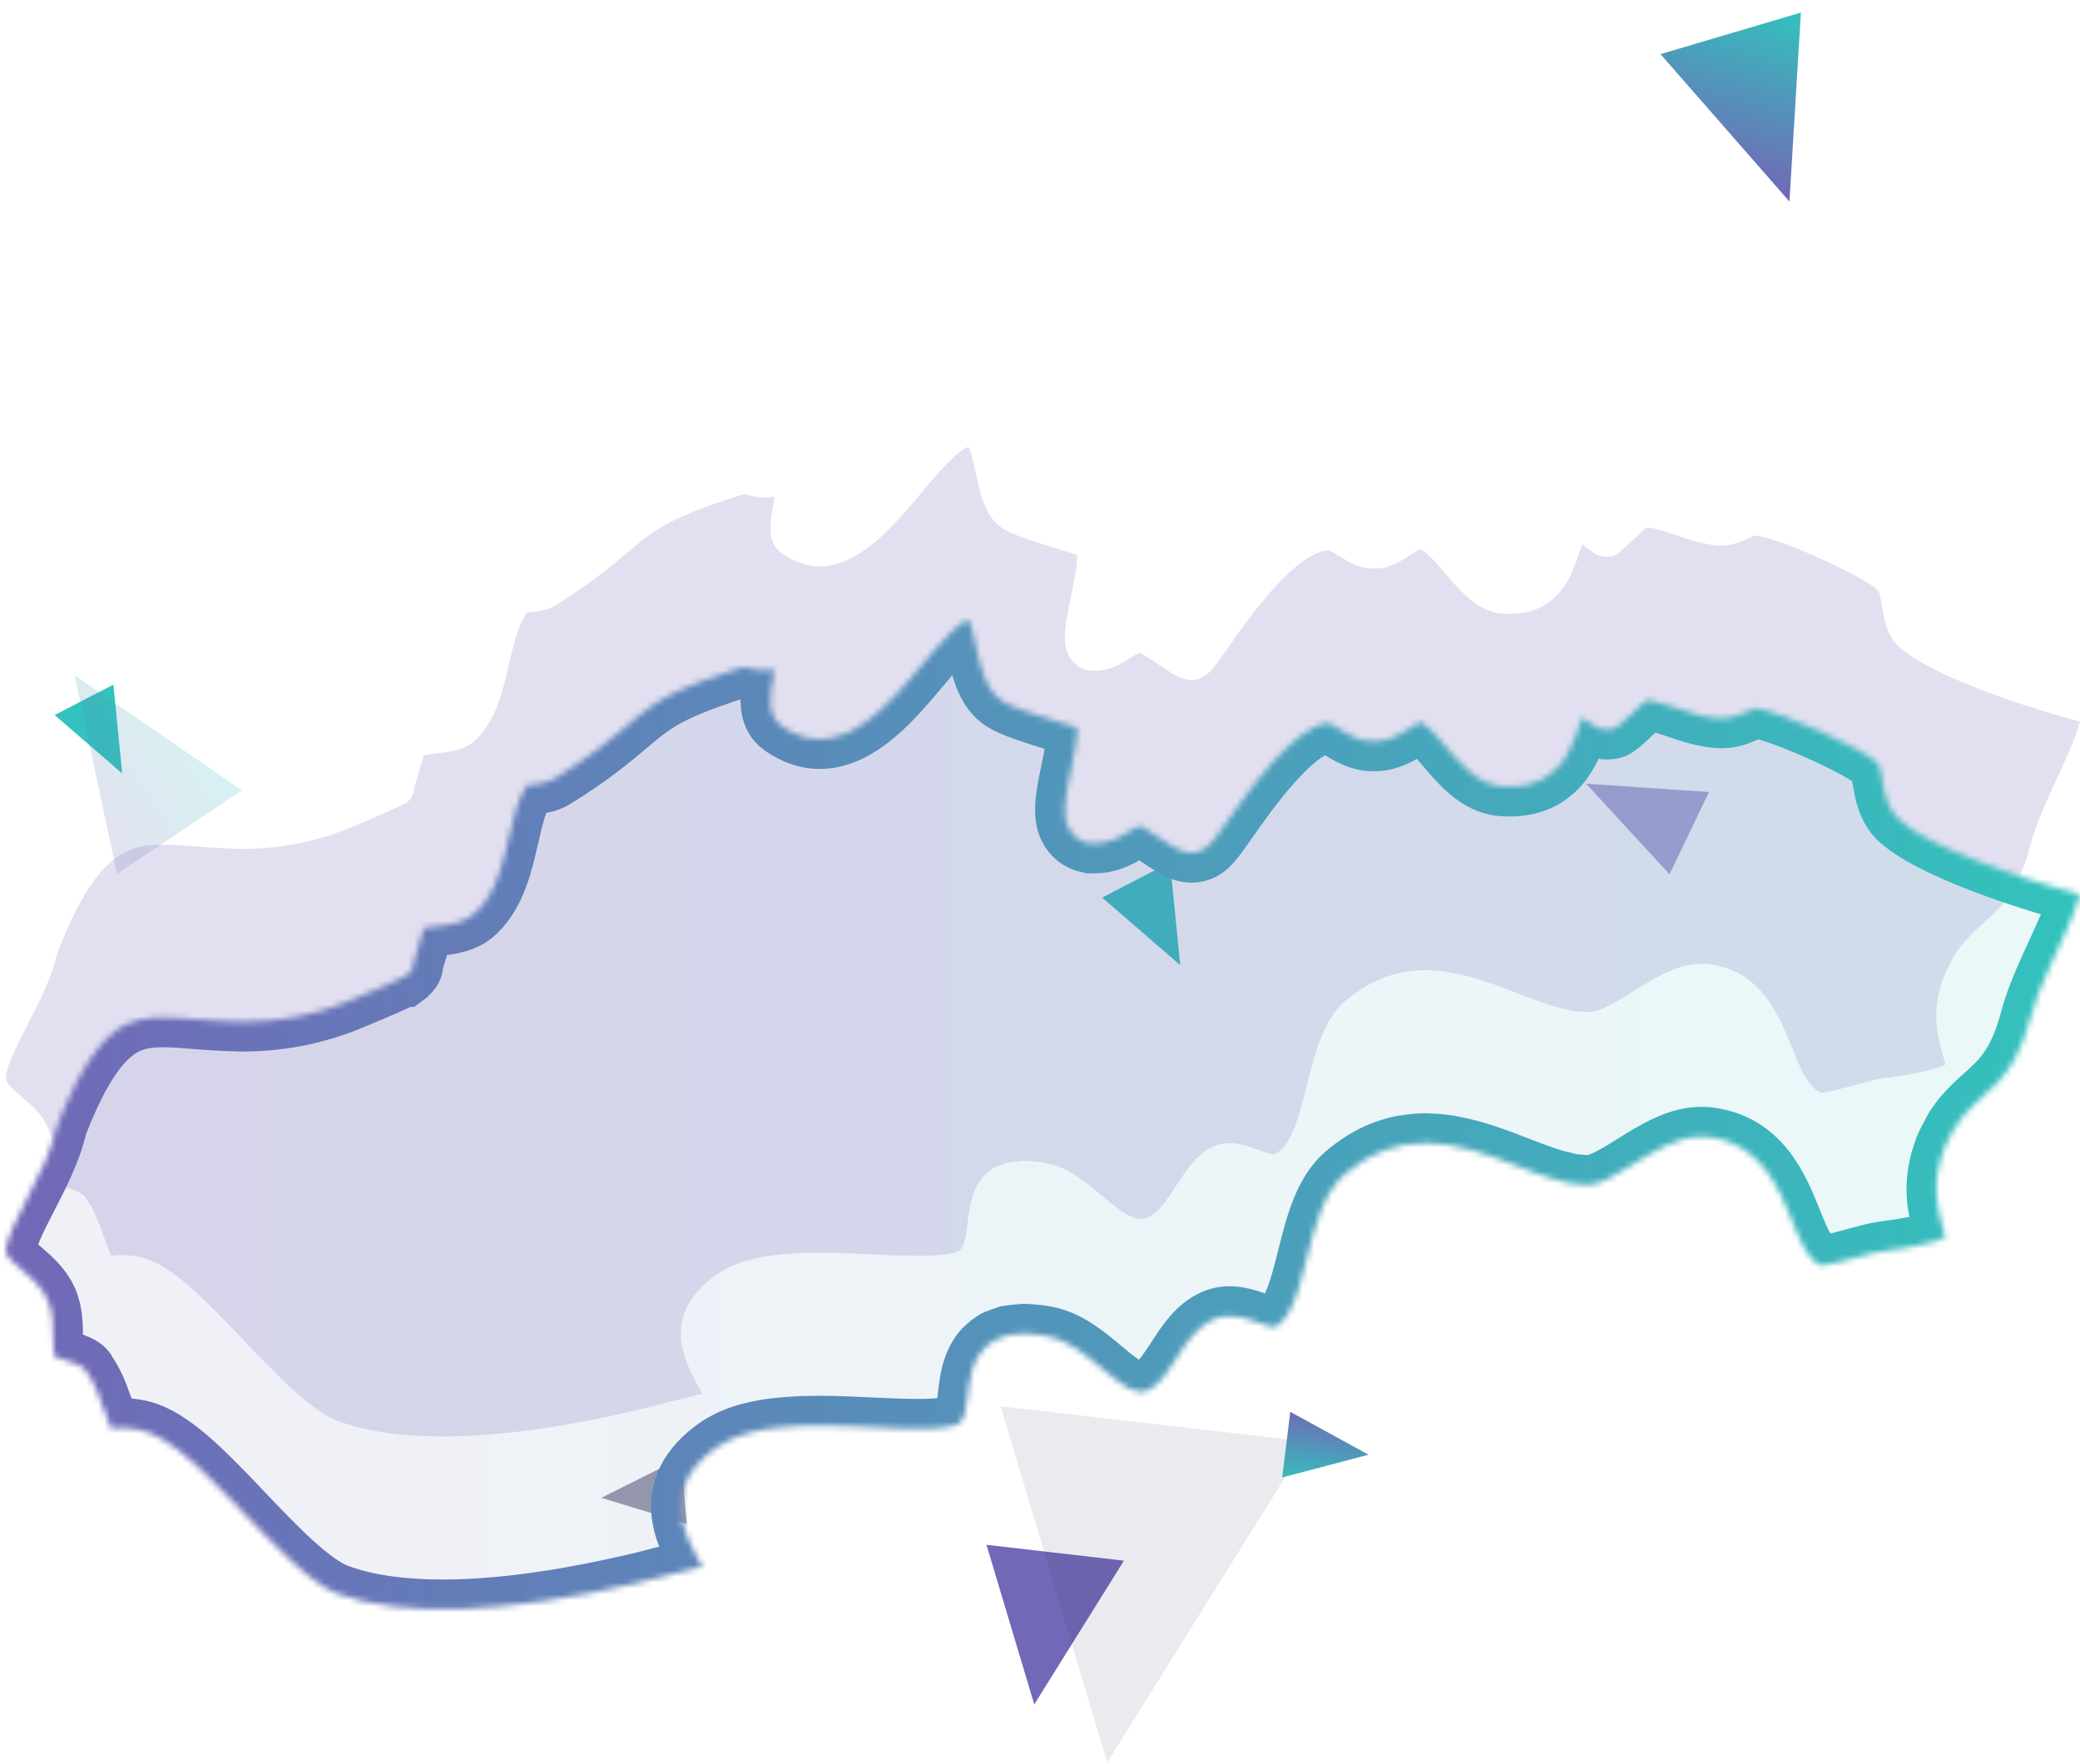<svg width="349" height="296" viewBox="0 0 349 296" fill="none" xmlns="http://www.w3.org/2000/svg">
<g clip-path="url(#clip0)">
<path d="M198.029 161.923L184.934 150.593L196.316 144.692L198.029 161.923Z" fill="#33C2BD"/>
<path opacity="0.58" d="M266.127 131.48L286.746 132.881L280.131 146.679L266.127 131.48Z" fill="#7168B7"/>
<path d="M278.611 9.08L302.168 2.107L300.249 33.811L278.611 9.08Z" fill="url(#paint0_linear)"/>
<path d="M20.505 129.771L9.173 119.967L19.022 114.86L20.505 129.771Z" fill="#33C2BD"/>
<g opacity="0.2" filter="url(#filter0_f)">
<path d="M12.525 113.303L40.597 132.591L19.637 146.612L12.525 113.303Z" fill="url(#paint1_linear)"/>
</g>
<path opacity="0.5" d="M100.883 251.295L114.29 244.604L115.218 255.66L100.883 251.295Z" fill="#39345C"/>
<path d="M165.519 259.176L188.582 261.84L173.537 285.953L165.519 259.176Z" fill="#7168B7"/>
<path opacity="0.1" d="M167.889 235.929L219.358 241.875L185.783 295.686L167.889 235.929Z" fill="#39345C"/>
<g filter="url(#filter1_f)">
<path d="M229.632 244.063L215.141 247.877L216.49 236.864L229.632 244.063Z" fill="url(#paint2_linear)"/>
</g>
<path opacity="0.2" d="M129.947 83.377C129.817 83.381 129.687 83.388 129.558 83.392C128.757 83.429 127.916 83.466 127.008 83.37H127.004C126.619 83.333 126.225 83.263 125.814 83.157C125.662 83.117 125.518 83.069 125.358 83.025C125.206 82.974 125.062 82.948 124.899 82.889C124.713 82.948 124.513 83.003 124.335 83.062C124.013 83.161 123.705 83.264 123.397 83.363C122.945 83.506 122.501 83.649 122.074 83.788C121.785 83.884 121.503 83.979 121.225 84.071C120.825 84.207 120.432 84.339 120.058 84.471C119.791 84.563 119.52 84.658 119.265 84.75C118.905 84.878 118.56 84.999 118.227 85.128C117.99 85.216 117.752 85.304 117.526 85.388C117.204 85.513 116.896 85.63 116.592 85.755C116.377 85.84 116.166 85.928 115.962 86.008C115.669 86.126 115.391 86.247 115.113 86.364C114.924 86.441 114.735 86.526 114.557 86.606C114.298 86.72 114.05 86.834 113.805 86.951C113.631 87.029 113.464 87.109 113.297 87.186C113.064 87.3 112.834 87.414 112.615 87.531C112.463 87.608 112.311 87.682 112.167 87.759C111.948 87.872 111.74 87.986 111.536 88.104C111.399 88.177 111.27 88.254 111.14 88.328C110.943 88.441 110.751 88.559 110.562 88.676C110.439 88.753 110.317 88.823 110.199 88.904C110.006 89.025 109.82 89.146 109.642 89.27C109.542 89.34 109.431 89.406 109.331 89.476C109.146 89.605 108.968 89.733 108.79 89.865C108.697 89.931 108.601 89.997 108.508 90.067C108.327 90.203 108.145 90.338 107.967 90.481C107.885 90.547 107.8 90.606 107.719 90.672C107.511 90.834 107.311 90.999 107.107 91.164C107.048 91.208 107 91.248 106.94 91.296C106.711 91.49 106.47 91.685 106.233 91.887C106.203 91.909 106.177 91.931 106.155 91.957C105.884 92.184 105.613 92.412 105.328 92.65C102.678 94.892 99.383 97.684 93.204 101.552C92.837 101.78 92.47 101.956 92.099 102.099C90.999 102.521 89.931 102.605 89.093 102.671C88.893 102.686 88.701 102.693 88.515 102.715C86.951 104.686 86.176 108.069 85.428 111.35C84.379 115.937 83.296 120.681 79.946 123.998C78.04 125.877 75.416 126.171 73.103 126.424C72.536 126.49 71.698 126.581 71.113 126.703L70.976 127.183C70.238 129.734 69.767 131.356 69.415 132.423C69.408 132.71 69.374 132.956 69.319 133.183C69.226 133.568 69.037 133.913 68.618 134.269C68.407 134.552 68.185 134.709 67.874 134.933H67.87L67.799 134.838C66.387 135.675 63.744 136.775 58.807 138.838C57.388 139.428 56.016 139.916 54.674 140.338C54.226 140.478 53.77 140.58 53.322 140.713C52.384 140.973 51.461 141.223 50.56 141.41C50.071 141.513 49.574 141.601 49.089 141.685C48.121 141.857 47.176 141.993 46.257 142.096C45.834 142.144 45.408 142.199 44.978 142.236C43.636 142.346 42.332 142.408 41.079 142.415C40.964 142.415 40.86 142.43 40.745 142.43C40.252 142.43 39.807 142.393 39.329 142.386C38.795 142.371 38.269 142.357 37.75 142.331C36.053 142.254 34.414 142.14 32.932 142.019C30.964 141.857 29.103 141.7 27.328 141.7C26.709 141.7 26.097 141.722 25.489 141.769C24.07 141.905 22.732 142.191 21.445 142.764L21.441 142.768C21.045 142.94 20.652 143.157 20.27 143.391C20.155 143.461 20.041 143.52 19.929 143.597C19.74 143.714 19.559 143.861 19.381 143.993C17.383 145.472 15.355 147.886 13.22 151.849C13.194 151.901 13.168 151.941 13.142 151.993C12.842 152.558 12.535 153.181 12.231 153.813C12.123 154.029 12.016 154.235 11.912 154.462C11.675 154.961 11.438 155.5 11.2 156.04C11.015 156.458 10.83 156.869 10.648 157.313C10.511 157.629 10.381 157.974 10.244 158.3C10.04 158.803 9.84 159.317 9.629 159.852C8.676 164.072 6.493 168.303 4.706 171.749C3.053 174.952 0.548 179.789 1.07 181.304C1.304 181.994 2.572 183.08 3.587 183.957C5.174 185.319 6.975 186.863 7.961 189.032C8.906 191.091 8.917 193.384 8.932 195.597C8.939 196.441 8.947 197.681 9.062 198.536C12.883 199.802 13.906 200.143 14.47 201.024C14.492 201.057 14.507 201.101 14.529 201.13C14.588 201.226 14.636 201.325 14.688 201.431C15.311 202.327 15.8 203.292 16.223 204.279C16.33 204.528 16.427 204.785 16.527 205.035C16.69 205.464 16.853 205.886 17.005 206.319C17.149 206.726 17.316 207.137 17.461 207.541C17.828 208.598 18.183 209.614 18.599 210.575C18.613 210.619 18.643 210.649 18.658 210.682C18.68 210.682 18.702 210.682 18.702 210.682C18.939 210.645 19.184 210.645 19.414 210.623C19.744 210.594 20.066 210.546 20.411 210.546C20.485 210.546 20.563 210.568 20.637 210.572C20.748 210.575 20.856 210.561 20.963 210.568C21.731 210.605 22.524 210.7 23.354 210.873C24.014 211.012 24.677 211.229 25.352 211.508C28.365 212.77 31.52 215.412 34.9 218.718C36.031 219.823 37.172 220.982 38.362 222.215C39.151 223.033 39.948 223.87 40.764 224.729C46.127 230.369 52.21 236.761 56.706 238.416C67.529 242.401 84.853 241.77 106.944 236.574C108.416 236.229 109.894 235.84 111.373 235.447C112.43 235.168 113.531 234.922 114.613 234.654C115.692 234.387 116.748 234.089 117.845 233.862C117.693 233.579 117.537 233.293 117.378 233.003C114.858 228.398 110.647 220.696 120.147 213.889C120.818 213.408 121.57 212.997 122.371 212.612C122.527 212.535 122.678 212.458 122.838 212.385C123.575 212.062 124.365 211.772 125.221 211.522C125.495 211.442 125.777 211.376 126.062 211.302C126.611 211.163 127.189 211.038 127.786 210.921C128.216 210.84 128.639 210.755 129.083 210.693C129.439 210.638 129.821 210.601 130.192 210.557C131.352 210.422 132.553 210.322 133.78 210.264C134.043 210.249 134.298 210.234 134.565 210.223C135.303 210.198 136.055 210.183 136.815 210.183C136.982 210.179 137.138 210.172 137.312 210.172C137.453 210.172 137.597 210.179 137.734 210.183C139.017 210.19 140.31 210.212 141.615 210.26C141.774 210.264 141.926 210.267 142.086 210.275C143.543 210.33 144.995 210.392 146.448 210.462C147.631 210.517 148.784 210.564 149.922 210.612C150.122 210.619 150.314 210.631 150.518 210.638C151.527 210.671 152.49 210.689 153.435 210.697C153.888 210.704 154.336 210.704 154.77 210.7C154.962 210.697 155.155 210.697 155.329 210.689C155.681 210.682 156.015 210.667 156.345 210.653C158.495 210.55 159.677 210.308 160.303 210.102C160.555 210.01 160.811 209.915 160.963 209.794C161.912 209.045 162.127 207.112 162.364 205.068C162.42 204.613 162.475 204.136 162.542 203.651C162.55 203.615 162.55 203.578 162.557 203.545C162.787 201.894 163.183 200.15 164.106 198.62C164.121 198.598 164.129 198.569 164.143 198.547C164.151 198.532 164.166 198.521 164.173 198.51C164.455 198.052 164.781 197.615 165.178 197.208C165.344 197.028 165.556 196.877 165.749 196.712C165.886 196.595 166.008 196.466 166.16 196.353C166.227 196.305 166.304 196.283 166.371 196.239C166.556 196.114 166.697 195.956 166.901 195.846C167.112 195.725 167.401 195.667 167.639 195.567C167.891 195.454 168.154 195.355 168.421 195.27C168.458 195.259 168.488 195.241 168.521 195.23C168.706 195.171 168.84 195.079 169.036 195.035C169.225 194.991 169.47 194.999 169.67 194.962C170.107 194.885 170.574 194.844 171.053 194.815C171.308 194.8 171.516 194.738 171.794 194.738C172.016 194.738 172.261 194.767 172.491 194.778C172.65 194.786 172.809 194.793 172.976 194.808C173.803 194.866 174.663 194.966 175.623 195.156C179.218 195.854 182.091 198.261 184.871 200.584C187.028 202.385 189.263 204.253 191.008 204.455C191.587 204.503 192.109 204.425 192.61 204.238C192.639 204.224 192.662 204.209 192.688 204.194C193.092 204.029 193.477 203.75 193.859 203.424C194.033 203.277 194.207 203.119 194.378 202.939C194.7 202.613 195.026 202.242 195.367 201.798C195.512 201.611 195.657 201.424 195.801 201.222C196.264 200.58 196.735 199.89 197.276 199.05C199.018 196.349 200.816 193.549 203.77 192.291C206.398 191.19 209.1 192.173 211.268 192.962C211.791 193.149 212.544 193.421 213.107 193.571C213.144 193.582 213.192 193.601 213.229 193.608C213.311 193.63 213.359 193.63 213.433 193.645C213.522 193.659 213.63 193.685 213.693 193.685C215.524 193.021 216.754 190.625 217.755 187.616C218.348 185.81 218.863 183.785 219.364 181.785C220.687 176.541 222.058 171.118 225.639 168.006C226.565 167.199 227.492 166.542 228.426 165.944C228.619 165.819 228.812 165.694 228.997 165.577C229.924 165.026 230.85 164.564 231.777 164.19C231.984 164.109 232.188 164.036 232.4 163.959C233.378 163.606 234.345 163.324 235.32 163.137C235.506 163.1 235.702 163.082 235.887 163.052C236.914 162.887 237.945 162.792 238.964 162.784C239.042 162.784 239.108 162.762 239.19 162.762C239.349 162.762 239.505 162.799 239.668 162.803C240.71 162.828 241.751 162.913 242.782 163.063C243.134 163.118 243.482 163.181 243.831 163.247C244.757 163.419 245.669 163.628 246.573 163.874C246.929 163.966 247.281 164.065 247.637 164.171C248.616 164.461 249.568 164.777 250.51 165.115C250.74 165.192 250.973 165.272 251.207 165.357C252.359 165.771 253.486 166.208 254.576 166.634C255.651 167.048 256.711 167.459 257.756 167.841C257.856 167.878 257.956 167.907 258.056 167.94C258.983 168.274 259.898 168.59 260.795 168.857C261.273 169.004 261.737 169.089 262.215 169.206C262.704 169.327 263.208 169.478 263.683 169.566C264.22 169.657 264.732 169.672 265.262 169.716C265.651 169.749 266.066 169.822 266.448 169.815C268.531 169.756 271.326 168.017 274.035 166.326C277.545 164.124 281.189 161.871 285.047 161.702C285.589 161.673 286.141 161.695 286.689 161.761C295.47 162.832 298.476 170.289 300.667 175.738C302.079 179.246 303.413 182.559 305.611 183.323C306.764 183.26 309.544 182.501 311.571 181.946C313.265 181.484 314.733 181.088 315.845 180.934C316.916 180.794 317.876 180.655 318.747 180.519C318.84 180.504 318.929 180.49 319.022 180.475C319.811 180.35 320.537 180.225 321.171 180.101C321.194 180.101 321.216 180.093 321.238 180.09C324.633 179.444 325.931 178.893 326.42 178.589C326.342 178.244 326.131 177.514 325.971 176.937C325.123 173.954 323.884 169.467 326.335 163.423C326.394 163.287 326.424 163.159 326.487 163.019C326.487 163.016 326.487 163.016 326.487 163.016C326.679 162.568 326.905 162.219 327.117 161.816C327.376 161.309 327.624 160.759 327.906 160.311C328.918 158.704 330.056 157.449 331.186 156.355C331.75 155.809 332.317 155.306 332.858 154.814C333.596 154.15 334.322 153.501 335.03 152.774C337.15 150.587 339.107 147.714 340.657 141.846C341.379 139.12 342.562 136.28 343.822 133.473C344.245 132.533 344.675 131.598 345.108 130.669C345.557 129.7 345.998 128.728 346.431 127.756C346.561 127.466 346.684 127.18 346.813 126.893C347.151 126.123 347.466 125.367 347.766 124.618C347.877 124.332 347.996 124.042 348.107 123.763C348.455 122.831 348.763 121.929 349 121.07C341.476 119.041 333.662 116.439 327.61 113.739C326.92 113.434 326.249 113.122 325.601 112.814C325.33 112.682 325.067 112.55 324.807 112.421C324.048 112.04 323.325 111.661 322.65 111.28C322.598 111.25 322.539 111.218 322.483 111.188C321.746 110.766 321.079 110.34 320.456 109.911C320.337 109.827 320.219 109.746 320.1 109.662C319.522 109.24 318.977 108.821 318.54 108.399C316.586 106.517 316.141 103.86 315.786 101.721C315.645 100.877 315.408 99.464 315.148 99.09C312.557 96.569 298.865 90.393 294.566 89.839C294.377 89.861 293.713 90.159 293.272 90.357C292.145 90.867 290.741 91.494 289.021 91.534H289.013C288.984 91.534 288.95 91.527 288.921 91.527C288.313 91.531 287.69 91.48 287.06 91.388C286.993 91.38 286.934 91.358 286.871 91.351C286.322 91.259 285.77 91.157 285.222 91.014C283.924 90.694 282.653 90.269 281.404 89.843C280.963 89.692 280.518 89.546 280.081 89.399C279.258 89.131 278.413 88.881 277.645 88.709C277.553 88.691 277.442 88.658 277.353 88.639C277.275 88.621 277.212 88.621 277.137 88.606C276.811 88.551 276.5 88.504 276.226 88.493C276.044 88.665 275.799 88.896 275.581 89.102C275.384 89.285 275.218 89.439 275.017 89.638C274.988 89.663 274.973 89.678 274.943 89.704C274.928 89.722 274.914 89.729 274.899 89.748C271.018 93.41 271.018 93.41 269.506 93.41H269.498C268.701 93.41 267.923 93.156 267.282 92.683C267.282 92.683 266.415 92.041 265.481 91.355C265.306 91.824 265.132 92.342 264.991 92.753C264.791 93.344 264.547 94.041 264.272 94.756C263.679 96.312 262.875 98.044 261.566 99.53C261.144 100.007 260.647 100.44 260.117 100.848C260.043 100.906 259.995 100.969 259.921 101.024C258.06 102.374 255.506 103.211 251.929 102.928C247.941 102.594 245.08 99.222 242.556 96.254C241.462 94.966 239.716 92.914 238.66 92.327C238.508 92.246 238.374 92.191 238.256 92.173C238.026 92.224 237.14 92.793 236.555 93.171C235.035 94.154 233.137 95.376 230.661 95.387C228.156 95.498 226.265 94.239 224.716 93.296C224.123 92.933 223.13 92.331 222.789 92.316C217.095 92.9 209.401 103.868 206.117 108.553C203.5 112.282 202.621 113.533 200.831 113.981C200.538 114.054 200.179 114.094 199.875 114.094C199.815 114.094 199.767 114.076 199.715 114.072C199.489 114.065 199.244 114.025 199.018 113.977C198.792 113.933 198.563 113.867 198.336 113.782C198.147 113.709 197.951 113.643 197.758 113.548C197.421 113.39 197.043 113.181 196.654 112.946C196.513 112.862 196.383 112.792 196.231 112.7C195.679 112.348 195.06 111.94 194.318 111.445C193.436 110.851 192.047 109.922 191.279 109.508C190.875 109.621 190.404 109.9 189.619 110.403C188.214 111.302 186.294 112.528 183.536 112.528H183.532L183.525 112.524C182.083 112.553 180.782 111.937 179.885 110.84C177.954 108.487 178.677 105.005 179.674 100.187C180.085 98.209 180.804 94.756 180.723 93.098C179.941 92.845 178.862 92.511 177.928 92.224C173.343 90.815 169.966 89.737 168.265 88.672C165.37 86.86 164.544 83.073 163.739 79.411C163.665 79.069 163.58 78.68 163.487 78.273C163.465 78.167 163.436 78.049 163.41 77.943C163.335 77.631 163.265 77.319 163.184 77.011C163.154 76.901 163.124 76.802 163.098 76.695C163.017 76.402 162.932 76.101 162.854 75.844C162.813 75.734 162.776 75.664 162.739 75.561C162.665 75.356 162.587 75.147 162.513 75C161.745 75.158 160.6 76.09 159.377 77.308C157.601 79.091 155.641 81.422 154.614 82.654C154.158 83.198 153.687 83.759 153.205 84.324C152.946 84.629 152.683 84.933 152.42 85.234C152.249 85.436 152.071 85.634 151.897 85.836C149.34 88.768 146.671 91.432 143.754 93.12C143.368 93.347 142.979 93.567 142.586 93.762C142.419 93.839 142.249 93.912 142.082 93.986C139.187 95.27 136.081 95.498 132.816 93.806C132.293 93.549 131.782 93.248 131.274 92.896C128.542 91.028 129.191 87.594 129.762 84.559C129.802 84.196 129.876 83.784 129.947 83.377Z" fill="#7168B7"/>
<mask id="path-11-inside-1" fill="white">
<path d="M129.947 112.377C129.817 112.381 129.687 112.388 129.558 112.392C128.757 112.429 127.916 112.465 127.008 112.37H127.004C126.619 112.333 126.225 112.263 125.814 112.157C125.662 112.117 125.518 112.069 125.358 112.025C125.206 111.974 125.062 111.948 124.899 111.889C124.713 111.948 124.513 112.003 124.335 112.062C124.013 112.161 123.705 112.264 123.397 112.363C122.945 112.506 122.501 112.649 122.074 112.788C121.785 112.884 121.503 112.979 121.225 113.071C120.825 113.207 120.432 113.339 120.058 113.471C119.791 113.563 119.52 113.658 119.265 113.75C118.905 113.878 118.56 113.999 118.227 114.128C117.99 114.216 117.752 114.304 117.526 114.388C117.204 114.513 116.896 114.63 116.592 114.755C116.377 114.839 116.166 114.928 115.962 115.008C115.669 115.126 115.391 115.247 115.113 115.364C114.924 115.441 114.735 115.526 114.557 115.606C114.298 115.72 114.05 115.834 113.805 115.952C113.631 116.029 113.464 116.109 113.297 116.186C113.064 116.3 112.834 116.414 112.615 116.531C112.463 116.608 112.311 116.682 112.167 116.759C111.948 116.872 111.74 116.986 111.536 117.104C111.399 117.177 111.27 117.254 111.14 117.328C110.943 117.441 110.751 117.559 110.562 117.676C110.439 117.753 110.317 117.823 110.199 117.904C110.006 118.025 109.82 118.146 109.642 118.27C109.542 118.34 109.431 118.406 109.331 118.476C109.146 118.604 108.968 118.733 108.79 118.865C108.697 118.931 108.601 118.997 108.508 119.067C108.327 119.203 108.145 119.338 107.967 119.481C107.885 119.547 107.8 119.606 107.719 119.672C107.511 119.834 107.311 119.999 107.107 120.164C107.048 120.208 107 120.248 106.94 120.296C106.711 120.49 106.47 120.685 106.233 120.887C106.203 120.909 106.177 120.931 106.155 120.956C105.884 121.184 105.613 121.412 105.328 121.65C102.678 123.892 99.383 126.684 93.204 130.552C92.837 130.78 92.47 130.956 92.099 131.099C90.999 131.521 89.931 131.605 89.093 131.671C88.893 131.686 88.701 131.693 88.515 131.715C86.951 133.686 86.176 137.069 85.428 140.35C84.379 144.937 83.296 149.681 79.946 152.998C78.04 154.877 75.416 155.171 73.103 155.424C72.536 155.49 71.698 155.581 71.113 155.703L70.976 156.183C70.238 158.734 69.767 160.356 69.415 161.423C69.408 161.71 69.374 161.956 69.319 162.183C69.226 162.568 69.037 162.913 68.618 163.269C68.407 163.552 68.185 163.709 67.874 163.933H67.87L67.799 163.838C66.387 164.675 63.744 165.775 58.807 167.838C57.388 168.428 56.016 168.916 54.674 169.338C54.226 169.478 53.77 169.58 53.322 169.713C52.384 169.973 51.461 170.223 50.56 170.41C50.071 170.513 49.574 170.601 49.089 170.685C48.121 170.857 47.176 170.993 46.257 171.096C45.834 171.144 45.408 171.199 44.978 171.236C43.636 171.346 42.332 171.408 41.079 171.415C40.964 171.415 40.86 171.43 40.745 171.43C40.252 171.43 39.807 171.393 39.329 171.386C38.795 171.371 38.269 171.357 37.75 171.331C36.053 171.254 34.414 171.14 32.932 171.019C30.964 170.857 29.103 170.7 27.328 170.7C26.709 170.7 26.097 170.722 25.489 170.769C24.07 170.905 22.732 171.191 21.445 171.764L21.441 171.768C21.045 171.94 20.652 172.157 20.27 172.391C20.155 172.461 20.041 172.52 19.929 172.597C19.74 172.714 19.559 172.861 19.381 172.993C17.383 174.472 15.355 176.886 13.22 180.849C13.194 180.901 13.168 180.941 13.142 180.993C12.842 181.558 12.535 182.181 12.231 182.813C12.123 183.029 12.016 183.235 11.912 183.462C11.675 183.961 11.438 184.5 11.2 185.04C11.015 185.458 10.83 185.869 10.648 186.313C10.511 186.629 10.381 186.974 10.244 187.3C10.04 187.803 9.84 188.317 9.629 188.852C8.676 193.072 6.493 197.303 4.706 200.749C3.053 203.952 0.548 208.789 1.07 210.304C1.304 210.994 2.572 212.08 3.587 212.957C5.174 214.319 6.975 215.863 7.961 218.032C8.906 220.091 8.917 222.384 8.932 224.597C8.939 225.441 8.947 226.681 9.062 227.536C12.883 228.802 13.906 229.143 14.47 230.024C14.492 230.057 14.507 230.101 14.529 230.13C14.588 230.226 14.636 230.325 14.688 230.431C15.311 231.327 15.8 232.292 16.223 233.279C16.33 233.528 16.427 233.785 16.527 234.035C16.69 234.464 16.853 234.886 17.005 235.319C17.149 235.726 17.316 236.137 17.461 236.541C17.828 237.598 18.183 238.614 18.599 239.575C18.613 239.619 18.643 239.649 18.658 239.682C18.68 239.682 18.702 239.682 18.702 239.682C18.939 239.645 19.184 239.645 19.414 239.623C19.744 239.594 20.066 239.546 20.411 239.546C20.485 239.546 20.563 239.568 20.637 239.572C20.748 239.575 20.856 239.561 20.963 239.568C21.731 239.605 22.524 239.7 23.354 239.873C24.014 240.012 24.677 240.229 25.352 240.508C28.365 241.77 31.52 244.412 34.9 247.718C36.031 248.823 37.172 249.982 38.362 251.215C39.151 252.033 39.948 252.87 40.764 253.729C46.127 259.369 52.21 265.761 56.706 267.416C67.529 271.401 84.853 270.77 106.944 265.574C108.416 265.229 109.894 264.84 111.373 264.447C112.43 264.168 113.531 263.922 114.613 263.654C115.692 263.387 116.748 263.089 117.845 262.862C117.693 262.579 117.537 262.293 117.378 262.003C114.858 257.398 110.647 249.696 120.147 242.889C120.818 242.408 121.57 241.997 122.371 241.612C122.527 241.535 122.678 241.458 122.838 241.385C123.575 241.062 124.365 240.772 125.221 240.522C125.495 240.442 125.777 240.376 126.062 240.302C126.611 240.163 127.189 240.038 127.786 239.921C128.216 239.84 128.639 239.755 129.083 239.693C129.439 239.638 129.821 239.601 130.192 239.557C131.352 239.422 132.553 239.322 133.78 239.264C134.043 239.249 134.298 239.234 134.565 239.223C135.303 239.198 136.055 239.183 136.815 239.183C136.982 239.179 137.138 239.172 137.312 239.172C137.453 239.172 137.597 239.179 137.734 239.183C139.017 239.19 140.31 239.212 141.615 239.26C141.774 239.264 141.926 239.267 142.086 239.275C143.543 239.33 144.995 239.392 146.448 239.462C147.631 239.517 148.784 239.564 149.922 239.612C150.122 239.619 150.314 239.631 150.518 239.638C151.527 239.671 152.49 239.689 153.435 239.697C153.888 239.704 154.336 239.704 154.77 239.7C154.962 239.697 155.155 239.697 155.329 239.689C155.681 239.682 156.015 239.667 156.345 239.653C158.495 239.55 159.677 239.308 160.303 239.102C160.555 239.01 160.811 238.915 160.963 238.794C161.912 238.045 162.127 236.112 162.364 234.068C162.42 233.613 162.475 233.136 162.542 232.651C162.55 232.615 162.55 232.578 162.557 232.545C162.787 230.894 163.183 229.15 164.106 227.62C164.121 227.598 164.129 227.569 164.143 227.547C164.151 227.532 164.166 227.521 164.173 227.51C164.455 227.052 164.781 226.615 165.178 226.208C165.344 226.028 165.556 225.877 165.749 225.712C165.886 225.595 166.008 225.466 166.16 225.353C166.227 225.305 166.304 225.283 166.371 225.239C166.556 225.114 166.697 224.956 166.901 224.846C167.112 224.725 167.401 224.667 167.639 224.567C167.891 224.454 168.154 224.355 168.421 224.27C168.458 224.259 168.488 224.241 168.521 224.23C168.706 224.171 168.84 224.079 169.036 224.035C169.225 223.991 169.47 223.999 169.67 223.962C170.107 223.885 170.574 223.844 171.053 223.815C171.308 223.8 171.516 223.738 171.794 223.738C172.016 223.738 172.261 223.767 172.491 223.778C172.65 223.786 172.809 223.793 172.976 223.808C173.803 223.866 174.663 223.966 175.623 224.156C179.218 224.854 182.091 227.261 184.871 229.584C187.028 231.385 189.263 233.253 191.008 233.455C191.587 233.503 192.109 233.425 192.61 233.238C192.639 233.224 192.662 233.209 192.688 233.194C193.092 233.029 193.477 232.75 193.859 232.424C194.033 232.277 194.207 232.119 194.378 231.939C194.7 231.613 195.026 231.242 195.367 230.798C195.512 230.611 195.657 230.424 195.801 230.222C196.264 229.58 196.735 228.89 197.276 228.05C199.018 225.349 200.816 222.549 203.77 221.291C206.398 220.19 209.1 221.173 211.268 221.962C211.791 222.149 212.544 222.421 213.107 222.571C213.144 222.582 213.192 222.601 213.229 222.608C213.311 222.63 213.359 222.63 213.433 222.645C213.522 222.659 213.63 222.685 213.693 222.685C215.524 222.021 216.754 219.625 217.755 216.616C218.348 214.81 218.863 212.785 219.364 210.785C220.687 205.541 222.058 200.118 225.639 197.006C226.565 196.199 227.492 195.542 228.426 194.944C228.619 194.819 228.812 194.694 228.997 194.577C229.924 194.026 230.85 193.564 231.777 193.19C231.984 193.109 232.188 193.036 232.4 192.959C233.378 192.606 234.345 192.324 235.32 192.137C235.506 192.1 235.702 192.082 235.887 192.052C236.914 191.887 237.945 191.792 238.964 191.784C239.042 191.784 239.108 191.762 239.19 191.762C239.349 191.762 239.505 191.799 239.668 191.803C240.71 191.828 241.751 191.913 242.782 192.063C243.134 192.118 243.482 192.181 243.831 192.247C244.757 192.419 245.669 192.628 246.573 192.874C246.929 192.966 247.281 193.065 247.637 193.171C248.616 193.461 249.568 193.777 250.51 194.115C250.74 194.192 250.973 194.272 251.207 194.357C252.359 194.771 253.486 195.208 254.576 195.634C255.651 196.048 256.711 196.459 257.756 196.841C257.856 196.878 257.956 196.907 258.056 196.94C258.983 197.274 259.898 197.59 260.795 197.857C261.273 198.004 261.737 198.089 262.215 198.206C262.704 198.327 263.208 198.478 263.683 198.566C264.22 198.657 264.732 198.672 265.262 198.716C265.651 198.749 266.066 198.822 266.448 198.815C268.531 198.756 271.326 197.017 274.035 195.326C277.545 193.124 281.189 190.871 285.047 190.702C285.589 190.673 286.141 190.695 286.689 190.761C295.47 191.832 298.476 199.289 300.667 204.738C302.079 208.246 303.413 211.559 305.611 212.323C306.764 212.26 309.544 211.501 311.571 210.946C313.265 210.484 314.733 210.088 315.845 209.934C316.916 209.794 317.876 209.655 318.747 209.519C318.84 209.504 318.929 209.49 319.022 209.475C319.811 209.35 320.537 209.225 321.171 209.101C321.194 209.101 321.216 209.093 321.238 209.09C324.633 208.444 325.931 207.893 326.42 207.589C326.342 207.244 326.131 206.514 325.971 205.937C325.123 202.954 323.884 198.467 326.335 192.423C326.394 192.287 326.424 192.159 326.487 192.019C326.487 192.016 326.487 192.016 326.487 192.016C326.679 191.568 326.905 191.219 327.117 190.816C327.376 190.309 327.624 189.759 327.906 189.311C328.918 187.704 330.056 186.449 331.186 185.355C331.75 184.809 332.317 184.306 332.858 183.814C333.596 183.15 334.322 182.501 335.03 181.774C337.15 179.587 339.107 176.714 340.657 170.846C341.379 168.12 342.562 165.28 343.822 162.473C344.245 161.533 344.675 160.598 345.108 159.669C345.557 158.7 345.998 157.728 346.431 156.756C346.561 156.466 346.684 156.18 346.813 155.893C347.151 155.123 347.466 154.367 347.766 153.618C347.877 153.332 347.996 153.042 348.107 152.763C348.455 151.831 348.763 150.929 349 150.07C341.476 148.041 333.662 145.439 327.61 142.739C326.92 142.434 326.249 142.122 325.601 141.814C325.33 141.682 325.067 141.55 324.807 141.421C324.048 141.04 323.325 140.661 322.65 140.28C322.598 140.25 322.539 140.218 322.483 140.188C321.746 139.766 321.079 139.34 320.456 138.911C320.337 138.827 320.219 138.746 320.1 138.662C319.522 138.24 318.977 137.821 318.54 137.399C316.586 135.517 316.141 132.86 315.786 130.721C315.645 129.877 315.408 128.464 315.148 128.09C312.557 125.569 298.865 119.393 294.566 118.839C294.377 118.861 293.713 119.159 293.272 119.357C292.145 119.867 290.741 120.494 289.021 120.535H289.013C288.984 120.535 288.95 120.527 288.921 120.527C288.313 120.531 287.69 120.48 287.06 120.388C286.993 120.38 286.934 120.358 286.871 120.351C286.322 120.259 285.77 120.157 285.222 120.014C283.924 119.694 282.653 119.269 281.404 118.843C280.963 118.692 280.518 118.546 280.081 118.399C279.258 118.131 278.413 117.881 277.645 117.709C277.553 117.691 277.442 117.658 277.353 117.639C277.275 117.621 277.212 117.621 277.137 117.606C276.811 117.551 276.5 117.504 276.226 117.493C276.044 117.665 275.799 117.896 275.581 118.102C275.384 118.285 275.218 118.439 275.017 118.638C274.988 118.663 274.973 118.678 274.943 118.704C274.928 118.722 274.914 118.729 274.899 118.747C271.018 122.41 271.018 122.41 269.506 122.41H269.498C268.701 122.41 267.923 122.156 267.282 121.683C267.282 121.683 266.415 121.041 265.481 120.355C265.306 120.824 265.132 121.342 264.991 121.753C264.791 122.344 264.547 123.041 264.272 123.756C263.679 125.312 262.875 127.044 261.566 128.53C261.144 129.007 260.647 129.44 260.117 129.848C260.043 129.906 259.995 129.969 259.921 130.024C258.06 131.374 255.506 132.211 251.929 131.928C247.941 131.594 245.08 128.222 242.556 125.253C241.462 123.966 239.716 121.914 238.66 121.327C238.508 121.246 238.374 121.191 238.256 121.173C238.026 121.224 237.14 121.793 236.555 122.171C235.035 123.154 233.137 124.376 230.661 124.387C228.156 124.497 226.265 123.239 224.716 122.296C224.123 121.933 223.13 121.331 222.789 121.316C217.095 121.9 209.401 132.868 206.117 137.553C203.5 141.282 202.621 142.533 200.831 142.981C200.538 143.054 200.179 143.094 199.875 143.094C199.815 143.094 199.767 143.076 199.715 143.072C199.489 143.065 199.244 143.025 199.018 142.977C198.792 142.933 198.563 142.867 198.336 142.782C198.147 142.709 197.951 142.643 197.758 142.548C197.421 142.39 197.043 142.181 196.654 141.946C196.513 141.862 196.383 141.792 196.231 141.7C195.679 141.348 195.06 140.94 194.318 140.445C193.436 139.851 192.047 138.922 191.279 138.508C190.875 138.621 190.404 138.9 189.619 139.403C188.214 140.302 186.294 141.528 183.536 141.528H183.532L183.525 141.524C182.083 141.553 180.782 140.937 179.885 139.84C177.954 137.487 178.677 134.005 179.674 129.187C180.085 127.209 180.804 123.756 180.723 122.098C179.941 121.845 178.862 121.511 177.928 121.224C173.343 119.815 169.966 118.737 168.265 117.672C165.37 115.86 164.544 112.073 163.739 108.411C163.665 108.069 163.58 107.68 163.487 107.273C163.465 107.167 163.436 107.049 163.41 106.943C163.335 106.631 163.265 106.319 163.184 106.011C163.154 105.901 163.124 105.802 163.098 105.695C163.017 105.402 162.932 105.101 162.854 104.844C162.813 104.734 162.776 104.664 162.739 104.561C162.665 104.356 162.587 104.147 162.513 104C161.745 104.158 160.6 105.09 159.377 106.308C157.601 108.091 155.641 110.422 154.614 111.654C154.158 112.198 153.687 112.759 153.205 113.324C152.946 113.629 152.683 113.933 152.42 114.234C152.249 114.436 152.071 114.634 151.897 114.836C149.34 117.768 146.671 120.432 143.754 122.12C143.368 122.347 142.979 122.567 142.586 122.762C142.419 122.839 142.249 122.912 142.082 122.986C139.187 124.27 136.081 124.498 132.816 122.806C132.293 122.549 131.782 122.248 131.274 121.896C128.542 120.028 129.191 116.594 129.762 113.559C129.802 113.196 129.876 112.785 129.947 112.377Z"/>
</mask>
<path d="M129.947 112.377C129.817 112.381 129.687 112.388 129.558 112.392C128.757 112.429 127.916 112.465 127.008 112.37H127.004C126.619 112.333 126.225 112.263 125.814 112.157C125.662 112.117 125.518 112.069 125.358 112.025C125.206 111.974 125.062 111.948 124.899 111.889C124.713 111.948 124.513 112.003 124.335 112.062C124.013 112.161 123.705 112.264 123.397 112.363C122.945 112.506 122.501 112.649 122.074 112.788C121.785 112.884 121.503 112.979 121.225 113.071C120.825 113.207 120.432 113.339 120.058 113.471C119.791 113.563 119.52 113.658 119.265 113.75C118.905 113.878 118.56 113.999 118.227 114.128C117.99 114.216 117.752 114.304 117.526 114.388C117.204 114.513 116.896 114.63 116.592 114.755C116.377 114.839 116.166 114.928 115.962 115.008C115.669 115.126 115.391 115.247 115.113 115.364C114.924 115.441 114.735 115.526 114.557 115.606C114.298 115.72 114.05 115.834 113.805 115.952C113.631 116.029 113.464 116.109 113.297 116.186C113.064 116.3 112.834 116.414 112.615 116.531C112.463 116.608 112.311 116.682 112.167 116.759C111.948 116.872 111.74 116.986 111.536 117.104C111.399 117.177 111.27 117.254 111.14 117.328C110.943 117.441 110.751 117.559 110.562 117.676C110.439 117.753 110.317 117.823 110.199 117.904C110.006 118.025 109.82 118.146 109.642 118.27C109.542 118.34 109.431 118.406 109.331 118.476C109.146 118.604 108.968 118.733 108.79 118.865C108.697 118.931 108.601 118.997 108.508 119.067C108.327 119.203 108.145 119.338 107.967 119.481C107.885 119.547 107.8 119.606 107.719 119.672C107.511 119.834 107.311 119.999 107.107 120.164C107.048 120.208 107 120.248 106.94 120.296C106.711 120.49 106.47 120.685 106.233 120.887C106.203 120.909 106.177 120.931 106.155 120.956C105.884 121.184 105.613 121.412 105.328 121.65C102.678 123.892 99.383 126.684 93.204 130.552C92.837 130.78 92.47 130.956 92.099 131.099C90.999 131.521 89.931 131.605 89.093 131.671C88.893 131.686 88.701 131.693 88.515 131.715C86.951 133.686 86.176 137.069 85.428 140.35C84.379 144.937 83.296 149.681 79.946 152.998C78.04 154.877 75.416 155.171 73.103 155.424C72.536 155.49 71.698 155.581 71.113 155.703L70.976 156.183C70.238 158.734 69.767 160.356 69.415 161.423C69.408 161.71 69.374 161.956 69.319 162.183C69.226 162.568 69.037 162.913 68.618 163.269C68.407 163.552 68.185 163.709 67.874 163.933H67.87L67.799 163.838C66.387 164.675 63.744 165.775 58.807 167.838C57.388 168.428 56.016 168.916 54.674 169.338C54.226 169.478 53.77 169.58 53.322 169.713C52.384 169.973 51.461 170.223 50.56 170.41C50.071 170.513 49.574 170.601 49.089 170.685C48.121 170.857 47.176 170.993 46.257 171.096C45.834 171.144 45.408 171.199 44.978 171.236C43.636 171.346 42.332 171.408 41.079 171.415C40.964 171.415 40.86 171.43 40.745 171.43C40.252 171.43 39.807 171.393 39.329 171.386C38.795 171.371 38.269 171.357 37.75 171.331C36.053 171.254 34.414 171.14 32.932 171.019C30.964 170.857 29.103 170.7 27.328 170.7C26.709 170.7 26.097 170.722 25.489 170.769C24.07 170.905 22.732 171.191 21.445 171.764L21.441 171.768C21.045 171.94 20.652 172.157 20.27 172.391C20.155 172.461 20.041 172.52 19.929 172.597C19.74 172.714 19.559 172.861 19.381 172.993C17.383 174.472 15.355 176.886 13.22 180.849C13.194 180.901 13.168 180.941 13.142 180.993C12.842 181.558 12.535 182.181 12.231 182.813C12.123 183.029 12.016 183.235 11.912 183.462C11.675 183.961 11.438 184.5 11.2 185.04C11.015 185.458 10.83 185.869 10.648 186.313C10.511 186.629 10.381 186.974 10.244 187.3C10.04 187.803 9.84 188.317 9.629 188.852C8.676 193.072 6.493 197.303 4.706 200.749C3.053 203.952 0.548 208.789 1.07 210.304C1.304 210.994 2.572 212.08 3.587 212.957C5.174 214.319 6.975 215.863 7.961 218.032C8.906 220.091 8.917 222.384 8.932 224.597C8.939 225.441 8.947 226.681 9.062 227.536C12.883 228.802 13.906 229.143 14.47 230.024C14.492 230.057 14.507 230.101 14.529 230.13C14.588 230.226 14.636 230.325 14.688 230.431C15.311 231.327 15.8 232.292 16.223 233.279C16.33 233.528 16.427 233.785 16.527 234.035C16.69 234.464 16.853 234.886 17.005 235.319C17.149 235.726 17.316 236.137 17.461 236.541C17.828 237.598 18.183 238.614 18.599 239.575C18.613 239.619 18.643 239.649 18.658 239.682C18.68 239.682 18.702 239.682 18.702 239.682C18.939 239.645 19.184 239.645 19.414 239.623C19.744 239.594 20.066 239.546 20.411 239.546C20.485 239.546 20.563 239.568 20.637 239.572C20.748 239.575 20.856 239.561 20.963 239.568C21.731 239.605 22.524 239.7 23.354 239.873C24.014 240.012 24.677 240.229 25.352 240.508C28.365 241.77 31.52 244.412 34.9 247.718C36.031 248.823 37.172 249.982 38.362 251.215C39.151 252.033 39.948 252.87 40.764 253.729C46.127 259.369 52.21 265.761 56.706 267.416C67.529 271.401 84.853 270.77 106.944 265.574C108.416 265.229 109.894 264.84 111.373 264.447C112.43 264.168 113.531 263.922 114.613 263.654C115.692 263.387 116.748 263.089 117.845 262.862C117.693 262.579 117.537 262.293 117.378 262.003C114.858 257.398 110.647 249.696 120.147 242.889C120.818 242.408 121.57 241.997 122.371 241.612C122.527 241.535 122.678 241.458 122.838 241.385C123.575 241.062 124.365 240.772 125.221 240.522C125.495 240.442 125.777 240.376 126.062 240.302C126.611 240.163 127.189 240.038 127.786 239.921C128.216 239.84 128.639 239.755 129.083 239.693C129.439 239.638 129.821 239.601 130.192 239.557C131.352 239.422 132.553 239.322 133.78 239.264C134.043 239.249 134.298 239.234 134.565 239.223C135.303 239.198 136.055 239.183 136.815 239.183C136.982 239.179 137.138 239.172 137.312 239.172C137.453 239.172 137.597 239.179 137.734 239.183C139.017 239.19 140.31 239.212 141.615 239.26C141.774 239.264 141.926 239.267 142.086 239.275C143.543 239.33 144.995 239.392 146.448 239.462C147.631 239.517 148.784 239.564 149.922 239.612C150.122 239.619 150.314 239.631 150.518 239.638C151.527 239.671 152.49 239.689 153.435 239.697C153.888 239.704 154.336 239.704 154.77 239.7C154.962 239.697 155.155 239.697 155.329 239.689C155.681 239.682 156.015 239.667 156.345 239.653C158.495 239.55 159.677 239.308 160.303 239.102C160.555 239.01 160.811 238.915 160.963 238.794C161.912 238.045 162.127 236.112 162.364 234.068C162.42 233.613 162.475 233.136 162.542 232.651C162.55 232.615 162.55 232.578 162.557 232.545C162.787 230.894 163.183 229.15 164.106 227.62C164.121 227.598 164.129 227.569 164.143 227.547C164.151 227.532 164.166 227.521 164.173 227.51C164.455 227.052 164.781 226.615 165.178 226.208C165.344 226.028 165.556 225.877 165.749 225.712C165.886 225.595 166.008 225.466 166.16 225.353C166.227 225.305 166.304 225.283 166.371 225.239C166.556 225.114 166.697 224.956 166.901 224.846C167.112 224.725 167.401 224.667 167.639 224.567C167.891 224.454 168.154 224.355 168.421 224.27C168.458 224.259 168.488 224.241 168.521 224.23C168.706 224.171 168.84 224.079 169.036 224.035C169.225 223.991 169.47 223.999 169.67 223.962C170.107 223.885 170.574 223.844 171.053 223.815C171.308 223.8 171.516 223.738 171.794 223.738C172.016 223.738 172.261 223.767 172.491 223.778C172.65 223.786 172.809 223.793 172.976 223.808C173.803 223.866 174.663 223.966 175.623 224.156C179.218 224.854 182.091 227.261 184.871 229.584C187.028 231.385 189.263 233.253 191.008 233.455C191.587 233.503 192.109 233.425 192.61 233.238C192.639 233.224 192.662 233.209 192.688 233.194C193.092 233.029 193.477 232.75 193.859 232.424C194.033 232.277 194.207 232.119 194.378 231.939C194.7 231.613 195.026 231.242 195.367 230.798C195.512 230.611 195.657 230.424 195.801 230.222C196.264 229.58 196.735 228.89 197.276 228.05C199.018 225.349 200.816 222.549 203.77 221.291C206.398 220.19 209.1 221.173 211.268 221.962C211.791 222.149 212.544 222.421 213.107 222.571C213.144 222.582 213.192 222.601 213.229 222.608C213.311 222.63 213.359 222.63 213.433 222.645C213.522 222.659 213.63 222.685 213.693 222.685C215.524 222.021 216.754 219.625 217.755 216.616C218.348 214.81 218.863 212.785 219.364 210.785C220.687 205.541 222.058 200.118 225.639 197.006C226.565 196.199 227.492 195.542 228.426 194.944C228.619 194.819 228.812 194.694 228.997 194.577C229.924 194.026 230.85 193.564 231.777 193.19C231.984 193.109 232.188 193.036 232.4 192.959C233.378 192.606 234.345 192.324 235.32 192.137C235.506 192.1 235.702 192.082 235.887 192.052C236.914 191.887 237.945 191.792 238.964 191.784C239.042 191.784 239.108 191.762 239.19 191.762C239.349 191.762 239.505 191.799 239.668 191.803C240.71 191.828 241.751 191.913 242.782 192.063C243.134 192.118 243.482 192.181 243.831 192.247C244.757 192.419 245.669 192.628 246.573 192.874C246.929 192.966 247.281 193.065 247.637 193.171C248.616 193.461 249.568 193.777 250.51 194.115C250.74 194.192 250.973 194.272 251.207 194.357C252.359 194.771 253.486 195.208 254.576 195.634C255.651 196.048 256.711 196.459 257.756 196.841C257.856 196.878 257.956 196.907 258.056 196.94C258.983 197.274 259.898 197.59 260.795 197.857C261.273 198.004 261.737 198.089 262.215 198.206C262.704 198.327 263.208 198.478 263.683 198.566C264.22 198.657 264.732 198.672 265.262 198.716C265.651 198.749 266.066 198.822 266.448 198.815C268.531 198.756 271.326 197.017 274.035 195.326C277.545 193.124 281.189 190.871 285.047 190.702C285.589 190.673 286.141 190.695 286.689 190.761C295.47 191.832 298.476 199.289 300.667 204.738C302.079 208.246 303.413 211.559 305.611 212.323C306.764 212.26 309.544 211.501 311.571 210.946C313.265 210.484 314.733 210.088 315.845 209.934C316.916 209.794 317.876 209.655 318.747 209.519C318.84 209.504 318.929 209.49 319.022 209.475C319.811 209.35 320.537 209.225 321.171 209.101C321.194 209.101 321.216 209.093 321.238 209.09C324.633 208.444 325.931 207.893 326.42 207.589C326.342 207.244 326.131 206.514 325.971 205.937C325.123 202.954 323.884 198.467 326.335 192.423C326.394 192.287 326.424 192.159 326.487 192.019C326.487 192.016 326.487 192.016 326.487 192.016C326.679 191.568 326.905 191.219 327.117 190.816C327.376 190.309 327.624 189.759 327.906 189.311C328.918 187.704 330.056 186.449 331.186 185.355C331.75 184.809 332.317 184.306 332.858 183.814C333.596 183.15 334.322 182.501 335.03 181.774C337.15 179.587 339.107 176.714 340.657 170.846C341.379 168.12 342.562 165.28 343.822 162.473C344.245 161.533 344.675 160.598 345.108 159.669C345.557 158.7 345.998 157.728 346.431 156.756C346.561 156.466 346.684 156.18 346.813 155.893C347.151 155.123 347.466 154.367 347.766 153.618C347.877 153.332 347.996 153.042 348.107 152.763C348.455 151.831 348.763 150.929 349 150.07C341.476 148.041 333.662 145.439 327.61 142.739C326.92 142.434 326.249 142.122 325.601 141.814C325.33 141.682 325.067 141.55 324.807 141.421C324.048 141.04 323.325 140.661 322.65 140.28C322.598 140.25 322.539 140.218 322.483 140.188C321.746 139.766 321.079 139.34 320.456 138.911C320.337 138.827 320.219 138.746 320.1 138.662C319.522 138.24 318.977 137.821 318.54 137.399C316.586 135.517 316.141 132.86 315.786 130.721C315.645 129.877 315.408 128.464 315.148 128.09C312.557 125.569 298.865 119.393 294.566 118.839C294.377 118.861 293.713 119.159 293.272 119.357C292.145 119.867 290.741 120.494 289.021 120.535H289.013C288.984 120.535 288.95 120.527 288.921 120.527C288.313 120.531 287.69 120.48 287.06 120.388C286.993 120.38 286.934 120.358 286.871 120.351C286.322 120.259 285.77 120.157 285.222 120.014C283.924 119.694 282.653 119.269 281.404 118.843C280.963 118.692 280.518 118.546 280.081 118.399C279.258 118.131 278.413 117.881 277.645 117.709C277.553 117.691 277.442 117.658 277.353 117.639C277.275 117.621 277.212 117.621 277.137 117.606C276.811 117.551 276.5 117.504 276.226 117.493C276.044 117.665 275.799 117.896 275.581 118.102C275.384 118.285 275.218 118.439 275.017 118.638C274.988 118.663 274.973 118.678 274.943 118.704C274.928 118.722 274.914 118.729 274.899 118.747C271.018 122.41 271.018 122.41 269.506 122.41H269.498C268.701 122.41 267.923 122.156 267.282 121.683C267.282 121.683 266.415 121.041 265.481 120.355C265.306 120.824 265.132 121.342 264.991 121.753C264.791 122.344 264.547 123.041 264.272 123.756C263.679 125.312 262.875 127.044 261.566 128.53C261.144 129.007 260.647 129.44 260.117 129.848C260.043 129.906 259.995 129.969 259.921 130.024C258.06 131.374 255.506 132.211 251.929 131.928C247.941 131.594 245.08 128.222 242.556 125.253C241.462 123.966 239.716 121.914 238.66 121.327C238.508 121.246 238.374 121.191 238.256 121.173C238.026 121.224 237.14 121.793 236.555 122.171C235.035 123.154 233.137 124.376 230.661 124.387C228.156 124.497 226.265 123.239 224.716 122.296C224.123 121.933 223.13 121.331 222.789 121.316C217.095 121.9 209.401 132.868 206.117 137.553C203.5 141.282 202.621 142.533 200.831 142.981C200.538 143.054 200.179 143.094 199.875 143.094C199.815 143.094 199.767 143.076 199.715 143.072C199.489 143.065 199.244 143.025 199.018 142.977C198.792 142.933 198.563 142.867 198.336 142.782C198.147 142.709 197.951 142.643 197.758 142.548C197.421 142.39 197.043 142.181 196.654 141.946C196.513 141.862 196.383 141.792 196.231 141.7C195.679 141.348 195.06 140.94 194.318 140.445C193.436 139.851 192.047 138.922 191.279 138.508C190.875 138.621 190.404 138.9 189.619 139.403C188.214 140.302 186.294 141.528 183.536 141.528H183.532L183.525 141.524C182.083 141.553 180.782 140.937 179.885 139.84C177.954 137.487 178.677 134.005 179.674 129.187C180.085 127.209 180.804 123.756 180.723 122.098C179.941 121.845 178.862 121.511 177.928 121.224C173.343 119.815 169.966 118.737 168.265 117.672C165.37 115.86 164.544 112.073 163.739 108.411C163.665 108.069 163.58 107.68 163.487 107.273C163.465 107.167 163.436 107.049 163.41 106.943C163.335 106.631 163.265 106.319 163.184 106.011C163.154 105.901 163.124 105.802 163.098 105.695C163.017 105.402 162.932 105.101 162.854 104.844C162.813 104.734 162.776 104.664 162.739 104.561C162.665 104.356 162.587 104.147 162.513 104C161.745 104.158 160.6 105.09 159.377 106.308C157.601 108.091 155.641 110.422 154.614 111.654C154.158 112.198 153.687 112.759 153.205 113.324C152.946 113.629 152.683 113.933 152.42 114.234C152.249 114.436 152.071 114.634 151.897 114.836C149.34 117.768 146.671 120.432 143.754 122.12C143.368 122.347 142.979 122.567 142.586 122.762C142.419 122.839 142.249 122.912 142.082 122.986C139.187 124.27 136.081 124.498 132.816 122.806C132.293 122.549 131.782 122.248 131.274 121.896C128.542 120.028 129.191 116.594 129.762 113.559C129.802 113.196 129.876 112.785 129.947 112.377Z" fill="url(#paint3_linear)" fill-opacity="0.1" stroke="url(#paint4_linear)" stroke-width="10" stroke-linecap="round" mask="url(#path-11-inside-1)"/>
</g>
<defs>
<filter id="filter0_f" x="-17.955" y="86.292" width="78.552" height="80.32" filterUnits="userSpaceOnUse" color-interpolation-filters="sRGB">
<feFlood flood-opacity="0" result="BackgroundImageFix"/>
<feBlend mode="normal" in="SourceGraphic" in2="BackgroundImageFix" result="shape"/>
<feGaussianBlur stdDeviation="10" result="effect1_foregroundBlur"/>
</filter>
<filter id="filter1_f" x="195.141" y="216.864" width="55.166" height="52.705" filterUnits="userSpaceOnUse" color-interpolation-filters="sRGB">
<feFlood flood-opacity="0" result="BackgroundImageFix"/>
<feBlend mode="normal" in="SourceGraphic" in2="BackgroundImageFix" result="shape"/>
<feGaussianBlur stdDeviation="10" result="effect1_foregroundBlur"/>
</filter>
<linearGradient id="paint0_linear" x1="286.853" y1="29.551" x2="296.185" y2="0.205" gradientUnits="userSpaceOnUse">
<stop stop-color="#7168B7"/>
<stop offset="1" stop-color="#33C2BD"/>
</linearGradient>
<linearGradient id="paint1_linear" x1="12.152" y1="138.93" x2="36.355" y2="122.74" gradientUnits="userSpaceOnUse">
<stop stop-color="#7168B7"/>
<stop offset="1" stop-color="#33C2BD"/>
</linearGradient>
<linearGradient id="paint2_linear" x1="221.2" y1="236.577" x2="219.642" y2="249.293" gradientUnits="userSpaceOnUse">
<stop stop-color="#7168B7"/>
<stop offset="1" stop-color="#33C2BD"/>
</linearGradient>
<linearGradient id="paint3_linear" x1="1" y1="187" x2="349" y2="187" gradientUnits="userSpaceOnUse">
<stop stop-color="#7168B7"/>
<stop offset="1" stop-color="#33C2BD"/>
</linearGradient>
<linearGradient id="paint4_linear" x1="1" y1="187" x2="349" y2="187" gradientUnits="userSpaceOnUse">
<stop stop-color="#7168B7"/>
<stop offset="1" stop-color="#33C2BD"/>
</linearGradient>
<clipPath id="clip0">
<rect width="349" height="296" fill="white"/>
</clipPath>
</defs>
</svg>
